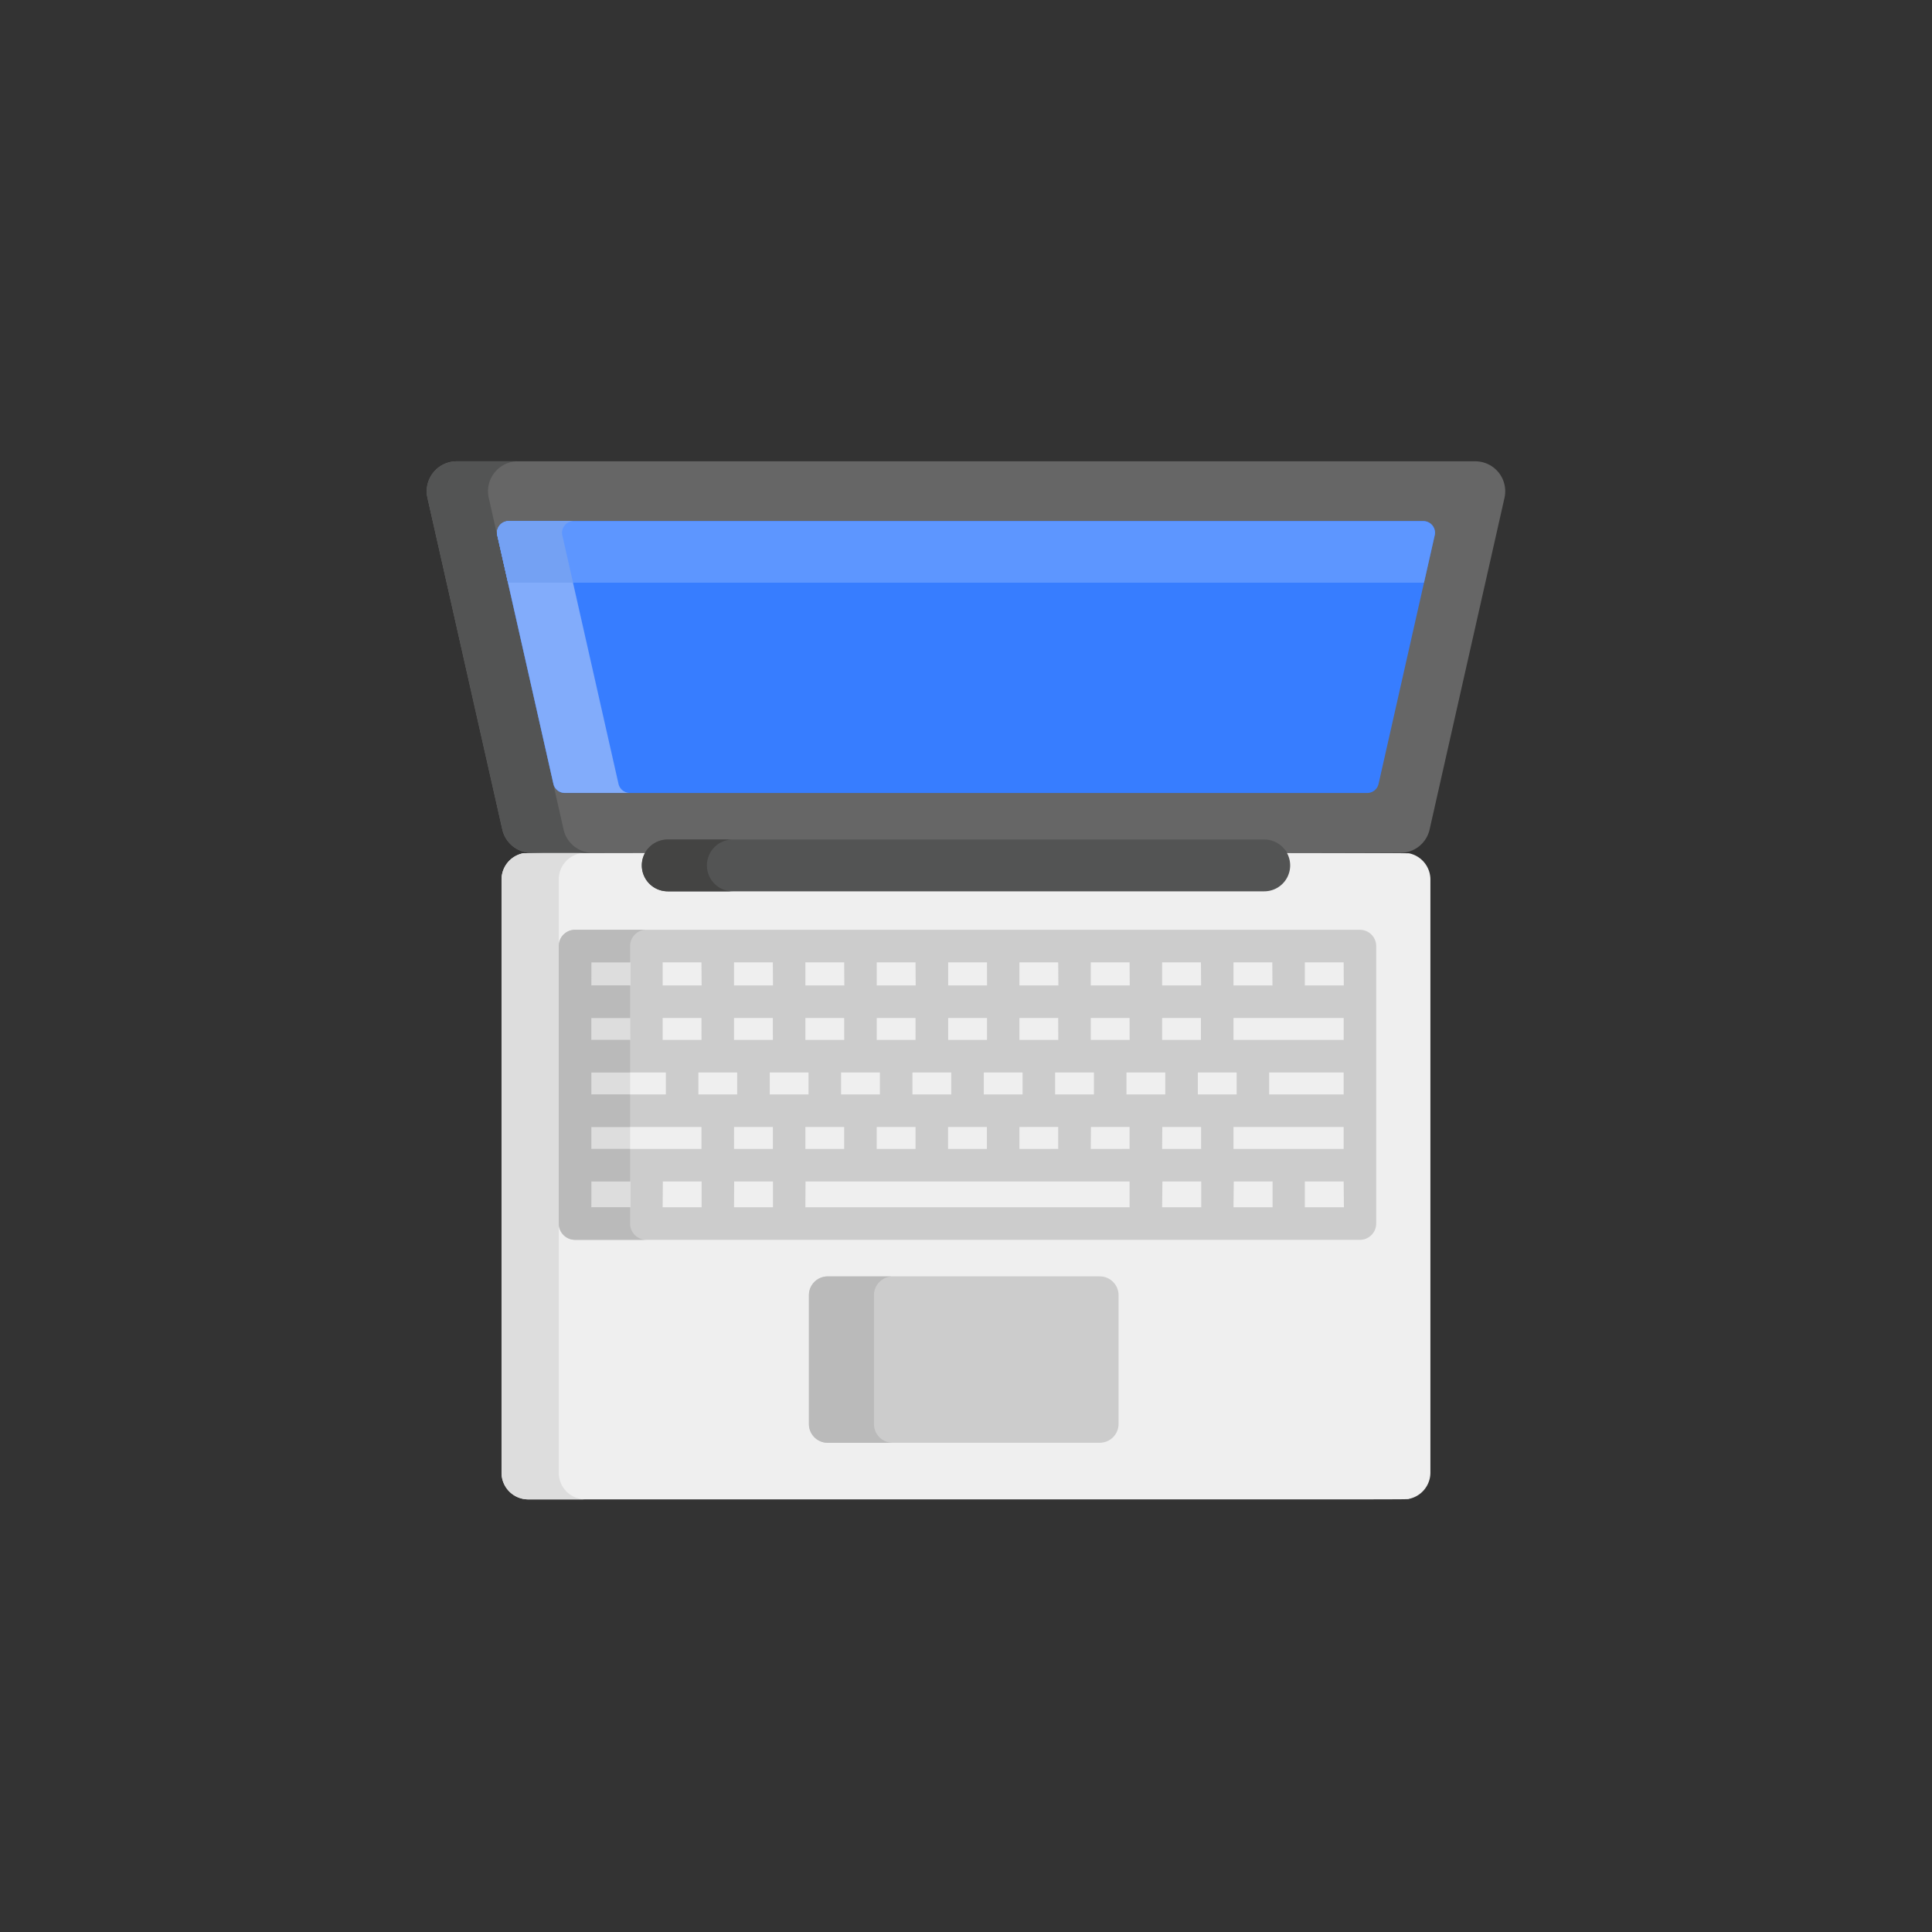 <svg xmlns="http://www.w3.org/2000/svg" width="72" height="72" viewBox="0 0 72 72">
  <rect x="0" y="0" width="72" height="72" fill="#333333" stroke="none"/>
  <g id="Group_9735" data-name="Group 9735" transform="translate(0.271 0.051)">
    <rect id="Rectangle_1537" data-name="Rectangle 1537" width="72" height="72" rx="20" transform="translate(-0.271 -0.051)" fill="none"/>
    <g id="_003-macbook-pro" data-name="003-macbook-pro" transform="translate(15.631 7.553)">
      <path id="Path_20400" data-name="Path 20400" d="M69.352,195.4c-.142-.029-32.854-.037-33.032,0a1,1,0,0,0-.792.971v22.114a.994.994,0,0,0,.991.991c34.885,0,32.68.011,32.833-.02a1,1,0,0,0,.792-.971V196.372A1,1,0,0,0,69.352,195.4Z" transform="translate(-32.739 -171.203)" fill="#efefef"/>
      <path id="Path_20401" data-name="Path 20401" d="M37.66,218.531V196.417a.994.994,0,0,1,.991-.991,21.7,21.7,0,0,0-2.331.02,1,1,0,0,0-.792.971v22.114a.994.994,0,0,0,.991.991h2.132a.992.992,0,0,1-.991-.991Z" transform="translate(-32.739 -171.248)" fill="#ddd"/>
      <path id="Path_20402" data-name="Path 20402" d="M70.414,239.7h0v10.34H99.665v-6.236h0v-4.1Z" transform="translate(-64.886 -212.051)" fill="#efefef"/>
      <path id="Path_20403" data-name="Path 20403" d="M70.359,239.7v10.34h2.052V239.7Z" transform="translate(-64.831 -212.051)" fill="#ddd"/>
      <path id="Path_20404" data-name="Path 20404" d="M39.079,9.588H1.116A1.116,1.116,0,0,0,.028,10.949L2.818,23.308a1.115,1.115,0,0,0,1.088.87H8.139c.165-.3.48-.221.843-.221.866,0,21.122-.026,22.23-.026.363,0,.678-.048.843.248h4.232a1.115,1.115,0,0,0,1.088-.87l2.791-12.359A1.116,1.116,0,0,0,39.079,9.588Z" transform="translate(0 0)" fill="#666"/>
      <path id="Path_20405" data-name="Path 20405" d="M5.1,23.308,2.312,10.949A1.116,1.116,0,0,1,3.4,9.588H1.116A1.116,1.116,0,0,0,.028,10.949L2.818,23.308a1.115,1.115,0,0,0,1.088.87H6.191A1.115,1.115,0,0,1,5.1,23.308Z" transform="translate(0)" fill="#535454"/>
      <path id="Path_20406" data-name="Path 20406" d="M92.544,231.977H63.294a.607.607,0,0,0-.607.607v10.34a.607.607,0,0,0,.607.607H92.544a.607.607,0,0,0,.607-.607v-10.34A.607.607,0,0,0,92.544,231.977Zm-4.712,8.166v-.818h4.105v.818Zm-7.977,0v-.818H81.3v.818Zm-2.659,0v-.818h1.446v.818Zm-2.659,0v-.818h1.446v.818Zm-2.659,0v-.818h1.446v.818Zm-7.977,0v-.818h4.105v.818Zm25.985-4.88h2.053v.818H87.833v-.818Zm2.053,2.849H89.162v-.818h2.776v.818Zm-5.435,0v-.818h1.446v.818Zm-2.659,0v-.818H85.29v.818Zm-2.659,0v-.818h1.446v.818Zm-2.659,0v-.818h1.446v.818Zm-2.659,0v-.818h1.446v.818Zm-1.936,0h-.723v-.818h1.446v.818Zm-3.382,0v-.818h1.446v.818Zm-2.659,0v-.818h1.446v.818Zm-3.989,0v-.818h2.776v.818Zm22.719-2.031H85.173v-.818h1.446v.818Zm-2.659,0H82.514v-.818H83.96Zm-2.659,0H79.855v-.818H81.3Zm-2.659,0H77.2v-.818h1.446v.818Zm-2.659,0H74.537v-.818h1.446Zm-2.659,0H71.878v-.818h1.446Zm-2.659,0H69.219v-.818h1.446Zm-2.659,0H66.559v-.818h1.446Zm-2.659,0H63.9v-.818h1.446Zm3.872,3.244h1.446v.818H69.219Zm13.3,0H83.96v.818H82.514Zm2.659,0h1.446v.818H85.173Zm6.764-5.275H90.492v-.86h1.446Zm-2.659,0H87.833v-.86h1.446Zm-2.659,0H85.173v-.86h1.446Zm-2.659,0H82.514v-.86H83.96Zm-2.659,0H79.855v-.86H81.3Zm-2.659,0H77.2v-.86h1.446Zm-2.659,0H74.537v-.86h1.446Zm-2.659,0H71.878v-.86h1.446Zm-2.659,0H69.219v-.86h1.446Zm-2.659,0H66.559v-.86h1.446Zm-4.105-.86h1.446v.86H63.9Zm0,8.166h1.446v.961H63.9Zm2.659,0h1.446v.961H66.559Zm2.659,0h1.446v.961H69.219Zm2.659,0H83.96v.961H71.878Zm13.3,0h1.446v.961H85.173Zm2.659,0h1.446v.961H87.833Zm4.105.961H90.492v-.961h1.446Z" transform="translate(-57.766 -204.93)" fill="#ccc"/>
      <path id="Path_20407" data-name="Path 20407" d="M65.346,242.923v-.607H63.9v-.961h1.446v-1.213H63.9v-.818h1.446v-1.213H63.9v-.818h1.446V236.08H63.9v-.818h1.446v-1.213H63.9v-.86h1.446v-.607a.607.607,0,0,1,.607-.607H63.294a.607.607,0,0,0-.607.607v10.34a.607.607,0,0,0,.607.607h2.659A.607.607,0,0,1,65.346,242.923Z" transform="translate(-57.766 -204.929)" fill="#bababa"/>
      <path id="Path_20408" data-name="Path 20408" d="M182.124,396.508a.7.7,0,0,0-.7.7v4.8a.7.7,0,0,0,.7.7h10.136a.7.7,0,0,0,.7-.7v-4.8a.7.7,0,0,0-.7-.7Z" transform="translate(-167.177 -356.545)" fill="#ccc"/>
      <path id="Path_20409" data-name="Path 20409" d="M183.844,402.01v-4.8a.7.7,0,0,1,.7-.7h-2.426a.7.7,0,0,0-.7.7v4.8a.7.7,0,0,0,.7.7h2.426A.7.7,0,0,1,183.844,402.01Z" transform="translate(-167.176 -356.545)" fill="#bababa"/>
      <path id="Path_20410" data-name="Path 20410" d="M65.8,48.131H35.891a.433.433,0,0,1-.422-.337L33.377,38.53A.433.433,0,0,1,33.8,38h34.09a.433.433,0,0,1,.422.528L66.22,47.793A.433.433,0,0,1,65.8,48.131Z" transform="translate(-30.747 -26.183)" fill="#377dff"/>
      <path id="Path_20411" data-name="Path 20411" d="M37.895,47.793,35.8,38.53A.433.433,0,0,1,36.225,38H33.8a.433.433,0,0,0-.422.528l2.092,9.263a.433.433,0,0,0,.422.337h2.426A.433.433,0,0,1,37.895,47.793Z" transform="translate(-30.747 -26.183)" fill="#82acfb"/>
      <path id="Path_20412" data-name="Path 20412" d="M68.311,38.53A.433.433,0,0,0,67.889,38H33.8a.433.433,0,0,0-.422.528l.4,1.767H67.912Z" transform="translate(-30.747 -26.183)" fill="#5d96ff"/>
      <path id="Path_20413" data-name="Path 20413" d="M36.225,38H33.8a.433.433,0,0,0-.422.528l.4,1.767H36.2l-.4-1.767A.433.433,0,0,1,36.225,38Z" transform="translate(-30.746 -26.183)" fill="#74a1f3"/>
      <path id="Path_20414" data-name="Path 20414" d="M125.313,189.12h-22.23a.965.965,0,1,0,0,1.931h22.23a.965.965,0,1,0,0-1.931Z" transform="translate(-94.1 -165.438)" fill="#535454"/>
      <path id="Path_20415" data-name="Path 20415" d="M104.544,190.085a.965.965,0,0,1,.965-.965h-2.426a.965.965,0,1,0,0,1.931h2.426A.965.965,0,0,1,104.544,190.085Z" transform="translate(-94.101 -165.438)" fill="#444443"/>
    </g>
  </g>
</svg>

